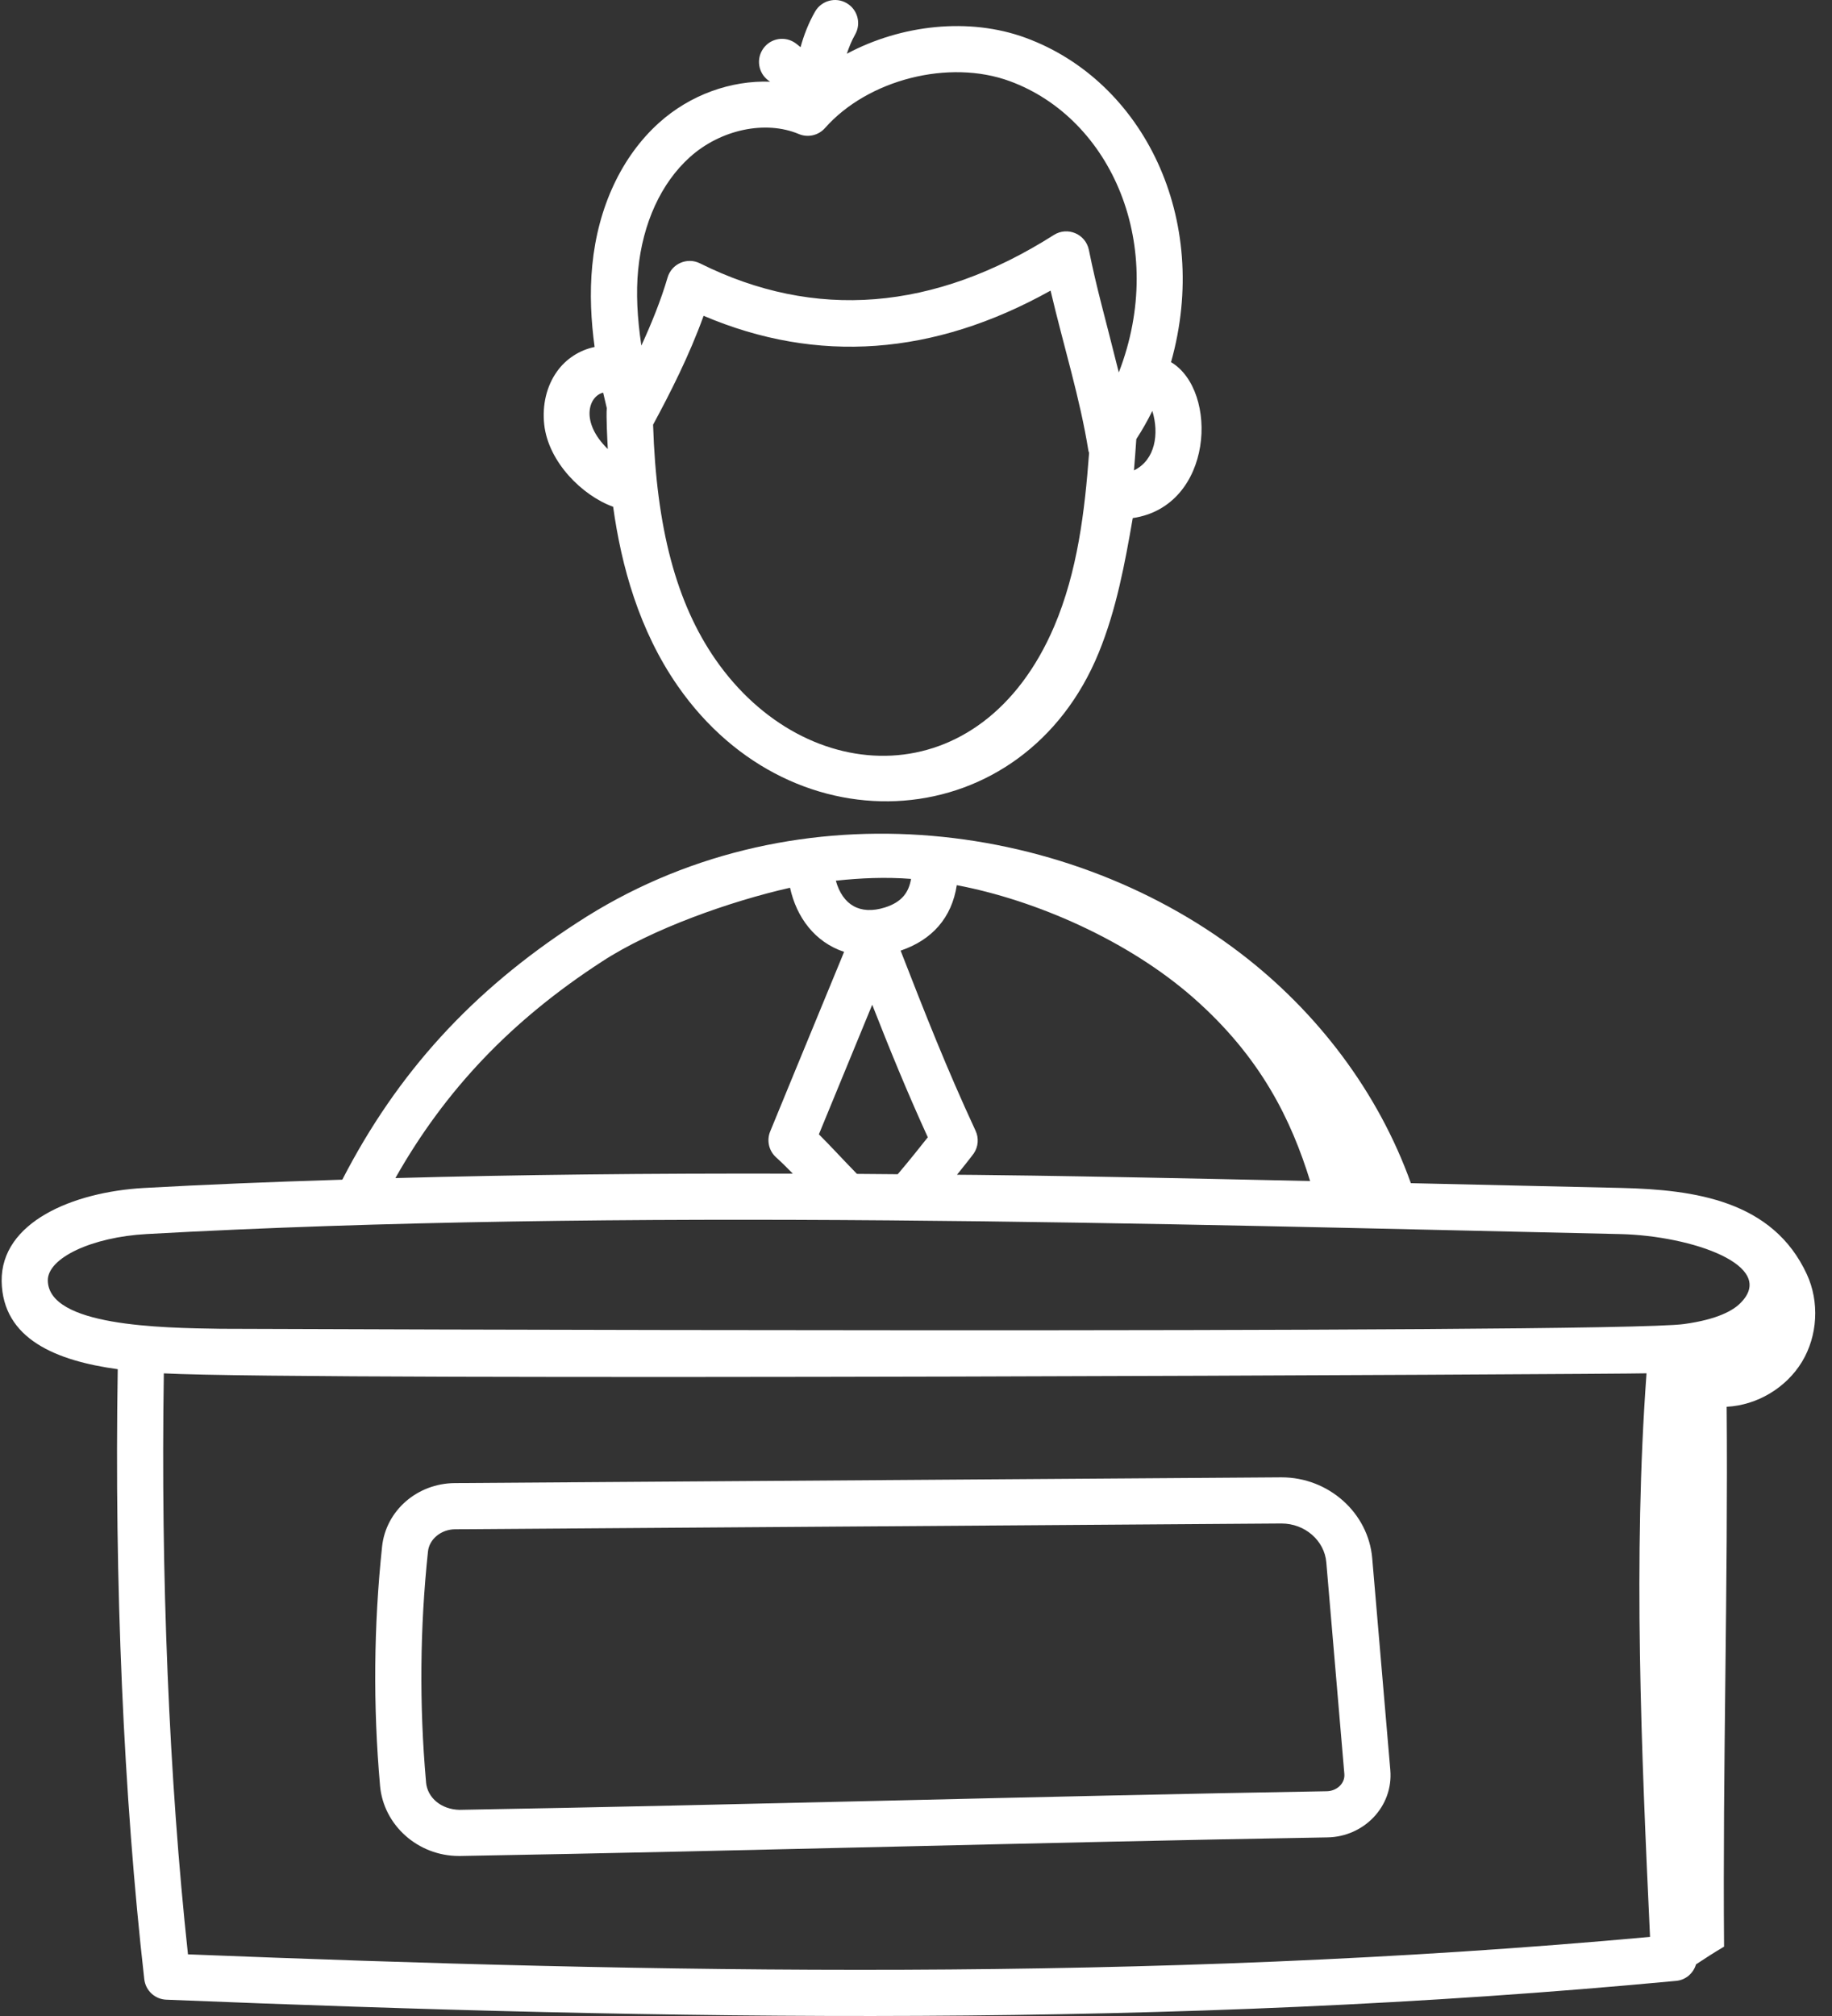 <svg width="70" height="77" viewBox="0 0 70 77" fill="none" xmlns="http://www.w3.org/2000/svg">
<rect x="0" y="0" width="70" height="77" fill="#333333" stroke="none"/>
<path d="M21.278 14.195C20.886 14.746 20.714 15.463 20.794 16.213C20.951 17.649 22.253 18.934 23.428 19.356C23.741 21.615 24.42 24.08 25.897 26.202C30.334 32.583 39.129 31.922 41.986 24.92C42.654 23.283 42.98 21.532 43.282 19.788C46.375 19.331 46.572 14.92 44.745 13.832C46.286 8.354 43.685 3.098 39.194 1.446C37.036 0.652 34.439 0.941 32.357 2.053C32.442 1.8 32.541 1.551 32.673 1.321C32.915 0.899 32.769 0.36 32.347 0.118C31.923 -0.127 31.386 0.023 31.143 0.444C30.898 0.872 30.718 1.331 30.589 1.802C30.504 1.737 30.427 1.664 30.334 1.608C29.913 1.358 29.374 1.495 29.126 1.913C28.876 2.33 29.012 2.87 29.428 3.12C27.934 3.066 26.372 3.616 25.176 4.694C23.753 5.978 22.848 7.909 22.631 10.13C22.525 11.209 22.585 12.268 22.72 13.253C22.159 13.367 21.627 13.699 21.278 14.195L21.278 14.195ZM40.281 23.924C37.504 30.425 30.797 30.161 27.343 25.195C25.838 23.03 25.079 20.159 24.954 16.221C25.599 15.03 26.339 13.576 26.884 12.062C31.23 13.91 35.681 13.588 40.142 11.1C40.653 13.27 41.264 15.195 41.589 17.223C41.593 17.248 41.608 17.269 41.614 17.294C41.449 19.522 41.172 21.832 40.281 23.924H40.281ZM44.03 15.695C44.296 16.56 44.147 17.57 43.328 17.966C43.362 17.561 43.392 17.161 43.418 16.772C43.643 16.427 43.847 16.068 44.03 15.695V15.695ZM24.384 10.302C24.56 8.52 25.26 6.993 26.357 6.004C27.529 4.948 29.244 4.582 30.522 5.119C30.87 5.267 31.273 5.173 31.523 4.89C33.165 3.034 36.265 2.248 38.586 3.101C42.474 4.532 44.614 9.405 42.749 14.226C42.196 12.003 41.916 11.078 41.605 9.543C41.48 8.936 40.789 8.644 40.267 8.975C35.689 11.88 31.139 12.246 26.747 10.059C26.251 9.812 25.661 10.076 25.508 10.6C25.251 11.475 24.892 12.359 24.506 13.2C24.347 12.131 24.299 11.184 24.384 10.303L24.384 10.302ZM23.046 14.997C23.092 15.199 23.138 15.398 23.185 15.587C23.158 15.892 23.207 16.85 23.224 17.151C22.161 16.117 22.488 15.132 23.046 14.997L23.046 14.997Z" fill="white"/>
<path d="M48.967 56.426H48.943L17.376 56.646C15.938 56.657 14.745 57.699 14.599 59.07C14.279 62.094 14.252 65.16 14.52 68.186L14.521 68.206C14.657 69.72 15.976 70.888 17.534 70.888H17.588C28.859 70.69 39.7 70.367 50.724 70.178C52.109 70.155 53.242 69.004 53.123 67.604L52.432 59.519C52.285 57.781 50.765 56.426 48.967 56.426L48.967 56.426ZM50.694 68.415C39.745 68.603 28.458 68.936 17.559 69.126C16.857 69.111 16.331 68.664 16.279 68.076L16.278 68.057C16.277 68.048 16.277 68.04 16.276 68.031C16.019 65.119 16.044 62.167 16.353 59.257C16.403 58.785 16.857 58.413 17.387 58.41L48.954 58.189H48.967C49.856 58.189 50.605 58.837 50.677 59.669L51.367 67.754C51.399 68.121 51.073 68.409 50.695 68.415L50.694 68.415Z" fill="white"/>
<path d="M13.08 45.057C10.287 45.144 7.795 45.247 5.502 45.374C2.772 45.527 0.033 46.686 0.063 48.938C0.102 51.151 2.159 51.975 4.499 52.296C4.365 60.392 4.722 68.648 5.513 75.597C5.563 76.028 5.919 76.36 6.353 76.377C25.607 77.155 44.685 77.485 64.049 75.658C64.417 75.623 64.704 75.364 64.804 75.028C65.145 74.804 65.484 74.581 65.876 74.351C65.819 67.635 66.032 60.447 65.975 53.731C67.135 53.673 68.249 53.009 68.852 52.015C69.454 51.021 69.526 49.726 69.039 48.671C67.737 45.852 64.747 45.441 61.957 45.373L53.909 45.191C52.659 41.702 50.327 38.643 47.388 36.4C40.572 31.197 30.108 29.967 22.042 35.248C18.036 37.845 15.181 40.979 13.08 45.056L13.08 45.057ZM7.182 74.645C6.46 67.969 6.138 60.146 6.26 52.455C11.876 52.751 62.054 52.486 62.913 52.453C62.396 59.504 62.715 66.851 63.047 73.979C43.841 75.732 24.872 75.349 7.181 74.645L7.182 74.645ZM61.917 47.135C64.653 47.201 67.949 48.345 66.494 49.777C66.23 50.042 65.643 50.394 64.347 50.571C61.554 50.963 8.55 50.754 8.429 50.753C6.132 50.718 1.857 50.654 1.827 48.91C1.814 48.048 3.508 47.25 5.6 47.134C23.724 46.127 44.343 46.747 61.917 47.135L61.917 47.135ZM31.289 43.325C31.356 43.163 33.246 38.571 33.327 38.375C33.995 40.077 34.652 41.688 35.451 43.438C35.164 43.799 34.77 44.298 34.302 44.849L32.743 44.836C32.032 44.103 31.744 43.777 31.289 43.325L31.289 43.325ZM36.558 33.809C39.565 34.377 43.092 35.913 45.591 38.104C48.193 40.388 49.342 42.792 50.059 45.109C39.469 44.872 36.863 44.874 36.566 44.869C36.661 44.749 37.124 44.177 37.211 44.049C37.382 43.793 37.406 43.467 37.276 43.188C36.17 40.807 35.343 38.699 34.412 36.309C35.61 35.903 36.367 35.058 36.558 33.809L36.558 33.809ZM34.811 33.569C34.724 34.074 34.474 34.451 33.809 34.661C32.856 34.959 32.196 34.561 31.937 33.638C32.884 33.535 33.844 33.494 34.811 33.569L34.811 33.569ZM23.005 36.724C24.9 35.483 27.92 34.418 30.187 33.907C30.435 35.035 31.131 35.982 32.253 36.356C30.904 39.621 29.48 43.091 29.429 43.214C29.287 43.559 29.377 43.956 29.655 44.205C29.864 44.393 30.077 44.605 30.293 44.826C24.772 44.812 19.771 44.868 15.108 44.996C17.017 41.617 19.553 38.962 23.005 36.724L23.005 36.724Z" fill="white"/>
</svg>
